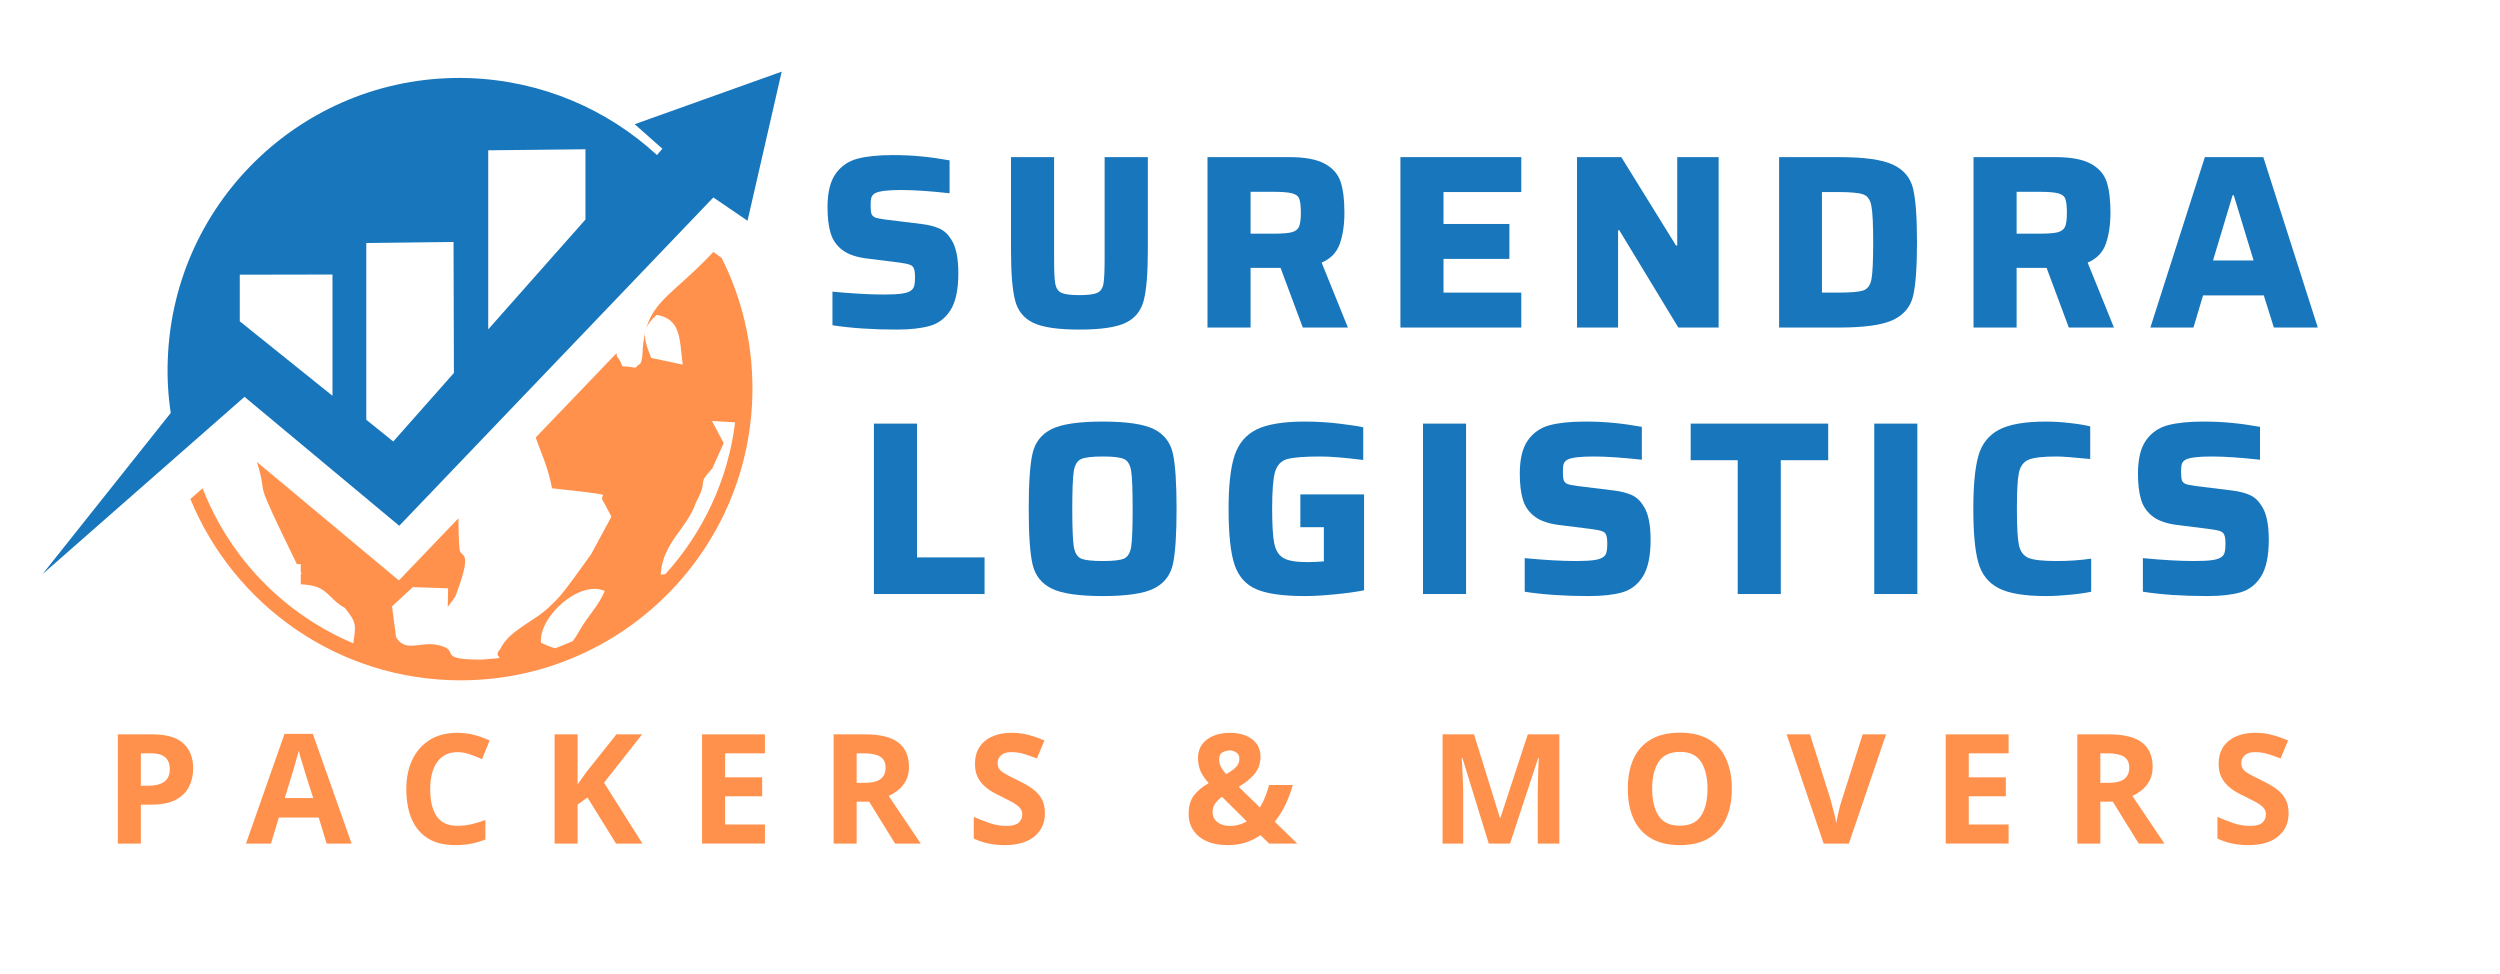<svg xmlns="http://www.w3.org/2000/svg" xmlns:xlink="http://www.w3.org/1999/xlink" width="434" viewBox="0 0 325.5 126.75" height="169" preserveAspectRatio="xMidYMid meet"><defs><g></g><clipPath id="0c76e84288"><path d="M 24 32 L 98 32 L 98 88.652 L 24 88.652 Z M 24 32 " clip-rule="nonzero"></path></clipPath><clipPath id="fc93fa343e"><path d="M 5.535 9.309 L 102 9.309 L 102 75 L 5.535 75 Z M 5.535 9.309 " clip-rule="nonzero"></path></clipPath></defs><path fill="#ff914d" d="M 83.984 43.273 C 84.031 43.09 84.074 42.906 84.121 42.723 C 84.074 42.906 84.031 43.09 83.984 43.273 Z M 83.984 43.273 " fill-opacity="1" fill-rule="nonzero"></path><g clip-path="url(#0c76e84288)"><path fill="#ff914d" d="M 92.879 32.801 L 92.379 33.324 C 87.977 37.91 85.215 39.098 84.145 42.723 C 84.371 42.176 84.805 41.629 85.512 40.992 C 88.684 41.582 88.453 44.07 88.887 47.469 L 84.781 46.602 C 84.188 45.074 83.871 44.117 84.008 43.273 C 83.824 44.023 83.711 44.848 83.664 45.828 C 83.574 47.836 83.184 47.242 82.75 47.879 C 79.969 47.402 81.727 48.27 80.332 46.398 L 80.266 45.988 L 69.75 56.961 C 70.363 58.785 71.348 60.746 71.871 63.574 L 76.523 64.098 C 79.969 64.602 77.711 64.215 78.621 65.398 L 79.605 67.27 L 76.98 72.129 C 72.625 78.242 72.762 77.762 71.711 78.836 C 69.59 80.98 66.328 81.961 65.117 84.539 C 63.816 85.863 66.965 85.543 62.699 85.883 C 56.539 85.883 60.191 84.699 57.066 83.992 C 54.715 83.445 52.844 85.039 51.566 82.965 L 51.043 78.949 L 53.758 76.441 L 58.344 76.602 L 58.297 79.02 L 58.98 78.105 C 59.074 77.969 59.211 77.762 59.301 77.625 C 61.719 71.215 59.941 72.812 59.824 71.445 C 59.734 70.328 59.688 69.004 59.688 67.477 L 51.934 75.574 L 33.457 60.152 C 35.145 65.695 32.383 60.609 38.656 73.453 L 39.156 73.453 L 39.156 74.48 L 39.273 74.73 L 39.156 74.73 L 39.156 76.074 C 39.934 76.121 40.641 76.211 41.164 76.395 C 42.785 76.941 43.266 78.312 44.883 79.133 C 46.504 81.141 46.32 81.367 46 83.762 C 37.035 79.977 29.898 72.676 26.383 63.574 L 24.785 64.965 C 30.469 78.812 44.086 88.578 59.961 88.578 C 80.949 88.578 97.969 71.559 97.969 50.57 C 97.969 44.457 96.531 38.688 93.953 33.578 Z M 75.453 82.098 C 75.133 82.668 74.859 83.102 74.586 83.465 C 73.832 83.809 73.078 84.105 72.305 84.402 C 71.801 84.289 71.188 84.035 70.434 83.695 C 70.113 80.32 75.43 75.48 78.738 76.941 C 77.961 78.859 76.637 80.043 75.453 82.098 Z M 86.629 74.754 C 86.426 74.773 86.242 74.797 86.016 74.82 C 86.289 70.578 89.438 68.914 90.621 65.398 C 92.355 62.207 90.578 63.324 92.742 60.996 L 94.227 57.688 L 92.699 54.816 L 95.711 54.996 C 94.773 62.57 91.488 69.391 86.629 74.754 Z M 86.629 74.754 " fill-opacity="1" fill-rule="nonzero"></path></g><g clip-path="url(#fc93fa343e)"><path fill="#1776bc" d="M 31.836 51.668 L 51.98 68.457 L 92.879 25.707 L 97.328 28.742 L 101.777 9.328 L 82.637 16.172 L 86.242 19.363 L 85.535 20.188 C 79.102 14.254 70.57 10.516 61.148 10.172 C 40.16 9.441 22.574 25.844 21.844 46.832 C 21.754 49.203 21.891 51.508 22.23 53.766 L 5.535 74.754 Z M 63.566 19.57 L 76.227 19.434 L 76.227 28.582 L 63.566 42.883 Z M 47.691 31.637 L 59.051 31.5 L 59.098 48.562 L 51.203 57.484 L 47.691 54.656 Z M 31.219 35.766 L 43.289 35.742 L 43.289 51.531 L 31.219 41.836 Z M 31.219 35.766 " fill-opacity="1" fill-rule="nonzero"></path></g><g fill="#1776bc" fill-opacity="1"><g transform="translate(106.26, 42.645)"><g><path d="M 10.484 0.266 C 7.336 0.266 4.551 0.078 2.125 -0.297 L 2.125 -4.672 C 4.75 -4.422 6.961 -4.297 8.766 -4.297 C 9.828 -4.297 10.633 -4.336 11.188 -4.422 C 11.75 -4.504 12.148 -4.645 12.391 -4.844 C 12.598 -5.008 12.727 -5.219 12.781 -5.469 C 12.844 -5.719 12.875 -6.066 12.875 -6.516 C 12.875 -7.055 12.828 -7.441 12.734 -7.672 C 12.648 -7.91 12.477 -8.078 12.219 -8.172 C 11.957 -8.273 11.508 -8.367 10.875 -8.453 L 6.766 -8.969 C 5.305 -9.133 4.195 -9.504 3.438 -10.078 C 2.676 -10.648 2.16 -11.383 1.891 -12.281 C 1.617 -13.188 1.484 -14.316 1.484 -15.672 C 1.484 -17.586 1.836 -19.039 2.547 -20.031 C 3.254 -21.02 4.203 -21.672 5.391 -21.984 C 6.586 -22.297 8.113 -22.453 9.969 -22.453 C 11.32 -22.453 12.562 -22.395 13.688 -22.281 C 14.82 -22.176 16.051 -22.004 17.375 -21.766 L 17.375 -17.484 C 14.82 -17.766 12.727 -17.906 11.094 -17.906 C 9.375 -17.906 8.254 -17.773 7.734 -17.516 C 7.461 -17.379 7.285 -17.191 7.203 -16.953 C 7.129 -16.723 7.094 -16.395 7.094 -15.969 C 7.094 -15.426 7.129 -15.039 7.203 -14.812 C 7.285 -14.594 7.445 -14.43 7.688 -14.328 C 7.938 -14.234 8.375 -14.145 9 -14.062 L 13.703 -13.484 C 14.648 -13.367 15.43 -13.172 16.047 -12.891 C 16.66 -12.617 17.172 -12.148 17.578 -11.484 C 18.203 -10.555 18.516 -9.082 18.516 -7.062 C 18.516 -4.957 18.18 -3.367 17.516 -2.297 C 16.848 -1.234 15.953 -0.539 14.828 -0.219 C 13.711 0.102 12.266 0.266 10.484 0.266 Z M 10.484 0.266 "></path></g></g></g><g fill="#1776bc" fill-opacity="1"><g transform="translate(129.478, 42.645)"><g><path d="M 19.969 -22.188 L 19.969 -10.031 C 19.969 -7.062 19.789 -4.895 19.438 -3.531 C 19.082 -2.164 18.289 -1.191 17.062 -0.609 C 15.832 -0.023 13.832 0.266 11.062 0.266 C 8.289 0.266 6.289 -0.023 5.062 -0.609 C 3.832 -1.191 3.039 -2.164 2.688 -3.531 C 2.332 -4.895 2.156 -7.062 2.156 -10.031 L 2.156 -22.188 L 7.766 -22.188 L 7.766 -8.844 C 7.766 -7.312 7.816 -6.254 7.922 -5.672 C 8.035 -5.098 8.305 -4.711 8.734 -4.516 C 9.172 -4.316 9.945 -4.219 11.062 -4.219 C 12.176 -4.219 12.945 -4.316 13.375 -4.516 C 13.812 -4.711 14.082 -5.098 14.188 -5.672 C 14.289 -6.254 14.344 -7.312 14.344 -8.844 L 14.344 -22.188 Z M 19.969 -22.188 "></path></g></g></g><g fill="#1776bc" fill-opacity="1"><g transform="translate(154.856, 42.645)"><g><path d="M 14.766 0 L 11.875 -7.766 L 7.969 -7.766 L 7.969 0 L 2.359 0 L 2.359 -22.188 L 13 -22.188 C 15.039 -22.188 16.582 -21.898 17.625 -21.328 C 18.664 -20.766 19.352 -19.984 19.688 -18.984 C 20.02 -17.984 20.188 -16.645 20.188 -14.969 C 20.188 -13.414 19.988 -12.066 19.594 -10.922 C 19.195 -9.785 18.406 -8.961 17.219 -8.453 L 20.641 0 Z M 10.875 -12.219 C 12.031 -12.219 12.848 -12.281 13.328 -12.406 C 13.816 -12.539 14.133 -12.785 14.281 -13.141 C 14.438 -13.492 14.516 -14.094 14.516 -14.938 C 14.516 -15.789 14.445 -16.395 14.312 -16.75 C 14.188 -17.102 13.879 -17.344 13.391 -17.469 C 12.91 -17.602 12.094 -17.672 10.938 -17.672 L 7.969 -17.672 L 7.969 -12.219 Z M 10.875 -12.219 "></path></g></g></g><g fill="#1776bc" fill-opacity="1"><g transform="translate(179.976, 42.645)"><g><path d="M 2.359 0 L 2.359 -22.188 L 18.094 -22.188 L 18.094 -17.641 L 7.969 -17.641 L 7.969 -13.484 L 16.547 -13.484 L 16.547 -8.938 L 7.969 -8.938 L 7.969 -4.547 L 18.094 -4.547 L 18.094 0 Z M 2.359 0 "></path></g></g></g><g fill="#1776bc" fill-opacity="1"><g transform="translate(203.032, 42.645)"><g><path d="M 15.484 0 L 7.797 -12.672 L 7.641 -12.672 L 7.641 0 L 2.297 0 L 2.297 -22.188 L 8.062 -22.188 L 15.188 -10.672 L 15.344 -10.672 L 15.344 -22.188 L 20.734 -22.188 L 20.734 0 Z M 15.484 0 "></path></g></g></g><g fill="#1776bc" fill-opacity="1"><g transform="translate(229.28, 42.645)"><g><path d="M 2.359 -22.188 L 10.188 -22.188 C 13.457 -22.188 15.789 -21.859 17.188 -21.203 C 18.582 -20.547 19.453 -19.516 19.797 -18.109 C 20.141 -16.703 20.312 -14.363 20.312 -11.094 C 20.312 -7.82 20.141 -5.484 19.797 -4.078 C 19.453 -2.672 18.582 -1.641 17.188 -0.984 C 15.789 -0.328 13.457 0 10.188 0 L 2.359 0 Z M 10.062 -4.547 C 11.719 -4.547 12.816 -4.645 13.359 -4.844 C 13.91 -5.051 14.254 -5.547 14.391 -6.328 C 14.535 -7.117 14.609 -8.707 14.609 -11.094 C 14.609 -13.457 14.531 -15.035 14.375 -15.828 C 14.227 -16.629 13.879 -17.129 13.328 -17.328 C 12.785 -17.535 11.695 -17.641 10.062 -17.641 L 7.938 -17.641 L 7.938 -4.547 Z M 10.062 -4.547 "></path></g></g></g><g fill="#1776bc" fill-opacity="1"><g transform="translate(254.594, 42.645)"><g><path d="M 14.766 0 L 11.875 -7.766 L 7.969 -7.766 L 7.969 0 L 2.359 0 L 2.359 -22.188 L 13 -22.188 C 15.039 -22.188 16.582 -21.898 17.625 -21.328 C 18.664 -20.766 19.352 -19.984 19.688 -18.984 C 20.02 -17.984 20.188 -16.645 20.188 -14.969 C 20.188 -13.414 19.988 -12.066 19.594 -10.922 C 19.195 -9.785 18.406 -8.961 17.219 -8.453 L 20.641 0 Z M 10.875 -12.219 C 12.031 -12.219 12.848 -12.281 13.328 -12.406 C 13.816 -12.539 14.133 -12.785 14.281 -13.141 C 14.438 -13.492 14.516 -14.094 14.516 -14.938 C 14.516 -15.789 14.445 -16.395 14.312 -16.75 C 14.188 -17.102 13.879 -17.344 13.391 -17.469 C 12.91 -17.602 12.094 -17.672 10.938 -17.672 L 7.969 -17.672 L 7.969 -12.219 Z M 10.875 -12.219 "></path></g></g></g><g fill="#1776bc" fill-opacity="1"><g transform="translate(279.714, 42.645)"><g><path d="M 16.344 0 L 15.031 -4.188 L 7.125 -4.188 L 5.875 0 L 0.266 0 L 7.359 -22.188 L 14.969 -22.188 L 22.062 0 Z M 11.125 -17.219 L 10.969 -17.219 L 8.422 -8.734 L 13.703 -8.734 Z M 11.125 -17.219 "></path></g></g></g><g fill="#1776bc" fill-opacity="1"><g transform="translate(100.063, 77.342)"><g></g></g></g><g fill="#1776bc" fill-opacity="1"><g transform="translate(111.423, 77.342)"><g><path d="M 2.359 0 L 2.359 -22.188 L 7.969 -22.188 L 7.969 -4.766 L 16.766 -4.766 L 16.766 0 Z M 2.359 0 "></path></g></g></g><g fill="#1776bc" fill-opacity="1"><g transform="translate(132.158, 77.342)"><g><path d="M 11.422 0.266 C 8.297 0.266 6.07 -0.062 4.75 -0.719 C 3.438 -1.375 2.613 -2.422 2.281 -3.859 C 1.945 -5.305 1.781 -7.719 1.781 -11.094 C 1.781 -14.469 1.945 -16.875 2.281 -18.312 C 2.613 -19.758 3.438 -20.812 4.75 -21.469 C 6.07 -22.125 8.297 -22.453 11.422 -22.453 C 14.535 -22.453 16.754 -22.125 18.078 -21.469 C 19.398 -20.812 20.223 -19.758 20.547 -18.312 C 20.867 -16.875 21.031 -14.469 21.031 -11.094 C 21.031 -7.719 20.867 -5.305 20.547 -3.859 C 20.223 -2.422 19.398 -1.375 18.078 -0.719 C 16.754 -0.062 14.535 0.266 11.422 0.266 Z M 11.422 -4.297 C 12.816 -4.297 13.75 -4.406 14.219 -4.625 C 14.695 -4.852 15 -5.375 15.125 -6.188 C 15.25 -7.008 15.312 -8.645 15.312 -11.094 C 15.312 -13.539 15.25 -15.172 15.125 -15.984 C 15 -16.805 14.695 -17.332 14.219 -17.562 C 13.75 -17.789 12.816 -17.906 11.422 -17.906 C 10.016 -17.906 9.066 -17.789 8.578 -17.562 C 8.086 -17.332 7.773 -16.797 7.641 -15.953 C 7.516 -15.117 7.453 -13.5 7.453 -11.094 C 7.453 -8.688 7.516 -7.062 7.641 -6.219 C 7.773 -5.383 8.086 -4.852 8.578 -4.625 C 9.066 -4.406 10.016 -4.297 11.422 -4.297 Z M 11.422 -4.297 "></path></g></g></g><g fill="#1776bc" fill-opacity="1"><g transform="translate(158.18, 77.342)"><g><path d="M 11.125 -8.703 L 11.125 -12.969 L 19.422 -12.969 L 19.422 -0.484 C 18.297 -0.266 17.008 -0.086 15.562 0.047 C 14.113 0.191 12.836 0.266 11.734 0.266 C 8.879 0.266 6.766 -0.031 5.391 -0.625 C 4.016 -1.219 3.066 -2.289 2.547 -3.844 C 2.035 -5.406 1.781 -7.82 1.781 -11.094 C 1.781 -14.145 2.039 -16.461 2.562 -18.047 C 3.094 -19.629 4.055 -20.758 5.453 -21.438 C 6.848 -22.113 8.93 -22.453 11.703 -22.453 C 13.297 -22.453 14.875 -22.352 16.438 -22.156 C 18.008 -21.957 18.969 -21.805 19.312 -21.703 L 19.312 -17.453 C 16.906 -17.754 15.055 -17.906 13.766 -17.906 C 11.641 -17.906 10.18 -17.789 9.391 -17.562 C 8.609 -17.332 8.086 -16.773 7.828 -15.891 C 7.578 -15.016 7.453 -13.414 7.453 -11.094 C 7.453 -8.988 7.547 -7.477 7.734 -6.562 C 7.93 -5.645 8.336 -5.016 8.953 -4.672 C 9.566 -4.328 10.57 -4.156 11.969 -4.156 C 12.738 -4.156 13.477 -4.188 14.188 -4.25 L 14.188 -8.703 Z M 11.125 -8.703 "></path></g></g></g><g fill="#1776bc" fill-opacity="1"><g transform="translate(182.978, 77.342)"><g><path d="M 2.297 0 L 2.297 -22.188 L 7.906 -22.188 L 7.906 0 Z M 2.297 0 "></path></g></g></g><g fill="#1776bc" fill-opacity="1"><g transform="translate(196.393, 77.342)"><g><path d="M 10.484 0.266 C 7.336 0.266 4.551 0.078 2.125 -0.297 L 2.125 -4.672 C 4.75 -4.422 6.961 -4.297 8.766 -4.297 C 9.828 -4.297 10.633 -4.336 11.188 -4.422 C 11.75 -4.504 12.148 -4.645 12.391 -4.844 C 12.598 -5.008 12.727 -5.219 12.781 -5.469 C 12.844 -5.719 12.875 -6.066 12.875 -6.516 C 12.875 -7.055 12.828 -7.441 12.734 -7.672 C 12.648 -7.91 12.477 -8.078 12.219 -8.172 C 11.957 -8.273 11.508 -8.367 10.875 -8.453 L 6.766 -8.969 C 5.305 -9.133 4.195 -9.504 3.438 -10.078 C 2.676 -10.648 2.16 -11.383 1.891 -12.281 C 1.617 -13.188 1.484 -14.316 1.484 -15.672 C 1.484 -17.586 1.836 -19.039 2.547 -20.031 C 3.254 -21.02 4.203 -21.672 5.391 -21.984 C 6.586 -22.297 8.113 -22.453 9.969 -22.453 C 11.32 -22.453 12.562 -22.395 13.688 -22.281 C 14.82 -22.176 16.051 -22.004 17.375 -21.766 L 17.375 -17.484 C 14.82 -17.766 12.727 -17.906 11.094 -17.906 C 9.375 -17.906 8.254 -17.773 7.734 -17.516 C 7.461 -17.379 7.285 -17.191 7.203 -16.953 C 7.129 -16.723 7.094 -16.395 7.094 -15.969 C 7.094 -15.426 7.129 -15.039 7.203 -14.812 C 7.285 -14.594 7.445 -14.43 7.688 -14.328 C 7.938 -14.234 8.375 -14.145 9 -14.062 L 13.703 -13.484 C 14.648 -13.367 15.43 -13.172 16.047 -12.891 C 16.66 -12.617 17.172 -12.148 17.578 -11.484 C 18.203 -10.555 18.516 -9.082 18.516 -7.062 C 18.516 -4.957 18.18 -3.367 17.516 -2.297 C 16.848 -1.234 15.953 -0.539 14.828 -0.219 C 13.711 0.102 12.266 0.266 10.484 0.266 Z M 10.484 0.266 "></path></g></g></g><g fill="#1776bc" fill-opacity="1"><g transform="translate(219.61, 77.342)"><g><path d="M 6.641 0 L 6.641 -17.422 L 0.516 -17.422 L 0.516 -22.188 L 18.422 -22.188 L 18.422 -17.422 L 12.25 -17.422 L 12.25 0 Z M 6.641 0 "></path></g></g></g><g fill="#1776bc" fill-opacity="1"><g transform="translate(241.731, 77.342)"><g><path d="M 2.297 0 L 2.297 -22.188 L 7.906 -22.188 L 7.906 0 Z M 2.297 0 "></path></g></g></g><g fill="#1776bc" fill-opacity="1"><g transform="translate(255.146, 77.342)"><g><path d="M 17.125 -0.297 C 16.395 -0.141 15.473 -0.008 14.359 0.094 C 13.254 0.207 12.219 0.266 11.25 0.266 C 8.457 0.266 6.395 -0.078 5.062 -0.766 C 3.727 -1.461 2.848 -2.582 2.422 -4.125 C 1.992 -5.676 1.781 -8 1.781 -11.094 C 1.781 -14.145 2 -16.441 2.438 -17.984 C 2.875 -19.535 3.758 -20.664 5.094 -21.375 C 6.426 -22.094 8.477 -22.453 11.25 -22.453 C 12.219 -22.453 13.238 -22.391 14.312 -22.266 C 15.395 -22.148 16.289 -22.004 17 -21.828 L 17 -17.578 C 14.801 -17.797 13.348 -17.906 12.641 -17.906 C 10.879 -17.906 9.664 -17.77 9 -17.5 C 8.332 -17.227 7.906 -16.664 7.719 -15.812 C 7.539 -14.969 7.453 -13.395 7.453 -11.094 C 7.453 -8.789 7.539 -7.211 7.719 -6.359 C 7.906 -5.516 8.332 -4.957 9 -4.688 C 9.664 -4.426 10.879 -4.297 12.641 -4.297 C 14.234 -4.297 15.727 -4.398 17.125 -4.609 Z M 17.125 -0.297 "></path></g></g></g><g fill="#1776bc" fill-opacity="1"><g transform="translate(276.88, 77.342)"><g><path d="M 10.484 0.266 C 7.336 0.266 4.551 0.078 2.125 -0.297 L 2.125 -4.672 C 4.75 -4.422 6.961 -4.297 8.766 -4.297 C 9.828 -4.297 10.633 -4.336 11.188 -4.422 C 11.75 -4.504 12.148 -4.645 12.391 -4.844 C 12.598 -5.008 12.727 -5.219 12.781 -5.469 C 12.844 -5.719 12.875 -6.066 12.875 -6.516 C 12.875 -7.055 12.828 -7.441 12.734 -7.672 C 12.648 -7.91 12.477 -8.078 12.219 -8.172 C 11.957 -8.273 11.508 -8.367 10.875 -8.453 L 6.766 -8.969 C 5.305 -9.133 4.195 -9.504 3.438 -10.078 C 2.676 -10.648 2.16 -11.383 1.891 -12.281 C 1.617 -13.188 1.484 -14.316 1.484 -15.672 C 1.484 -17.586 1.836 -19.039 2.547 -20.031 C 3.254 -21.02 4.203 -21.672 5.391 -21.984 C 6.586 -22.297 8.113 -22.453 9.969 -22.453 C 11.32 -22.453 12.562 -22.395 13.688 -22.281 C 14.82 -22.176 16.051 -22.004 17.375 -21.766 L 17.375 -17.484 C 14.82 -17.766 12.727 -17.906 11.094 -17.906 C 9.375 -17.906 8.254 -17.773 7.734 -17.516 C 7.461 -17.379 7.285 -17.191 7.203 -16.953 C 7.129 -16.723 7.094 -16.395 7.094 -15.969 C 7.094 -15.426 7.129 -15.039 7.203 -14.812 C 7.285 -14.594 7.445 -14.43 7.688 -14.328 C 7.938 -14.234 8.375 -14.145 9 -14.062 L 13.703 -13.484 C 14.648 -13.367 15.43 -13.172 16.047 -12.891 C 16.66 -12.617 17.172 -12.148 17.578 -11.484 C 18.203 -10.555 18.516 -9.082 18.516 -7.062 C 18.516 -4.957 18.18 -3.367 17.516 -2.297 C 16.848 -1.234 15.953 -0.539 14.828 -0.219 C 13.711 0.102 12.266 0.266 10.484 0.266 Z M 10.484 0.266 "></path></g></g></g><g fill="#1776bc" fill-opacity="1"><g transform="translate(300.101, 77.342)"><g></g></g></g><g fill="#ff914d" fill-opacity="1"><g transform="translate(13.543, 109.833)"><g><path d="M 6.328 -14.219 C 8.16 -14.219 9.5 -13.82 10.344 -13.031 C 11.188 -12.25 11.609 -11.164 11.609 -9.781 C 11.609 -8.945 11.438 -8.172 11.094 -7.453 C 10.75 -6.734 10.176 -6.156 9.375 -5.719 C 8.57 -5.281 7.477 -5.062 6.094 -5.062 L 4.797 -5.062 L 4.797 0 L 1.797 0 L 1.797 -14.219 Z M 6.172 -11.75 L 4.797 -11.75 L 4.797 -7.531 L 5.797 -7.531 C 6.648 -7.531 7.32 -7.695 7.812 -8.031 C 8.312 -8.375 8.562 -8.926 8.562 -9.688 C 8.562 -11.062 7.766 -11.75 6.172 -11.75 Z M 6.172 -11.75 "></path></g></g></g><g fill="#ff914d" fill-opacity="1"><g transform="translate(32.027, 109.833)"><g><path d="M 10.5 0 L 9.469 -3.391 L 4.281 -3.391 L 3.25 0 L 0 0 L 5.016 -14.281 L 8.703 -14.281 L 13.75 0 Z M 8.75 -5.922 L 7.703 -9.219 C 7.641 -9.445 7.555 -9.734 7.453 -10.078 C 7.348 -10.422 7.238 -10.77 7.125 -11.125 C 7.02 -11.488 6.938 -11.805 6.875 -12.078 C 6.801 -11.805 6.707 -11.473 6.594 -11.078 C 6.488 -10.691 6.383 -10.32 6.281 -9.969 C 6.188 -9.613 6.113 -9.363 6.062 -9.219 L 5.047 -5.922 Z M 8.75 -5.922 "></path></g></g></g><g fill="#ff914d" fill-opacity="1"><g transform="translate(51.746, 109.833)"><g><path d="M 7.828 -11.906 C 6.672 -11.906 5.785 -11.473 5.172 -10.609 C 4.566 -9.754 4.266 -8.578 4.266 -7.078 C 4.266 -5.555 4.547 -4.379 5.109 -3.547 C 5.672 -2.723 6.578 -2.312 7.828 -2.312 C 8.398 -2.312 8.977 -2.375 9.562 -2.5 C 10.145 -2.633 10.773 -2.82 11.453 -3.062 L 11.453 -0.531 C 10.828 -0.281 10.207 -0.098 9.594 0.016 C 8.988 0.141 8.305 0.203 7.547 0.203 C 6.078 0.203 4.867 -0.098 3.922 -0.703 C 2.984 -1.305 2.285 -2.156 1.828 -3.25 C 1.379 -4.352 1.156 -5.633 1.156 -7.094 C 1.156 -8.531 1.41 -9.797 1.922 -10.891 C 2.441 -11.992 3.195 -12.859 4.188 -13.484 C 5.176 -14.109 6.391 -14.422 7.828 -14.422 C 8.535 -14.422 9.242 -14.332 9.953 -14.156 C 10.66 -13.977 11.344 -13.734 12 -13.422 L 11.016 -10.984 C 10.484 -11.234 9.945 -11.445 9.406 -11.625 C 8.875 -11.812 8.348 -11.906 7.828 -11.906 Z M 7.828 -11.906 "></path></g></g></g><g fill="#ff914d" fill-opacity="1"><g transform="translate(70.41, 109.833)"><g><path d="M 13.234 0 L 9.797 0 L 6.078 -6 L 4.797 -5.078 L 4.797 0 L 1.797 0 L 1.797 -14.219 L 4.797 -14.219 L 4.797 -7.703 C 4.992 -7.984 5.191 -8.266 5.391 -8.547 C 5.598 -8.828 5.801 -9.109 6 -9.391 L 9.844 -14.219 L 13.188 -14.219 L 8.234 -7.922 Z M 13.234 0 "></path></g></g></g><g fill="#ff914d" fill-opacity="1"><g transform="translate(89.611, 109.833)"><g><path d="M 9.984 0 L 1.797 0 L 1.797 -14.219 L 9.984 -14.219 L 9.984 -11.75 L 4.797 -11.75 L 4.797 -8.625 L 9.625 -8.625 L 9.625 -6.156 L 4.797 -6.156 L 4.797 -2.484 L 9.984 -2.484 Z M 9.984 0 "></path></g></g></g><g fill="#ff914d" fill-opacity="1"><g transform="translate(106.74, 109.833)"><g><path d="M 5.938 -14.219 C 7.875 -14.219 9.301 -13.863 10.219 -13.156 C 11.145 -12.457 11.609 -11.391 11.609 -9.953 C 11.609 -9.305 11.484 -8.738 11.234 -8.25 C 10.992 -7.77 10.672 -7.359 10.266 -7.016 C 9.859 -6.68 9.426 -6.41 8.969 -6.203 L 13.141 0 L 9.797 0 L 6.422 -5.453 L 4.797 -5.453 L 4.797 0 L 1.797 0 L 1.797 -14.219 Z M 5.719 -11.75 L 4.797 -11.75 L 4.797 -7.906 L 5.781 -7.906 C 6.77 -7.906 7.477 -8.07 7.906 -8.406 C 8.344 -8.738 8.562 -9.227 8.562 -9.875 C 8.562 -10.551 8.328 -11.031 7.859 -11.312 C 7.398 -11.602 6.688 -11.75 5.719 -11.75 Z M 5.719 -11.75 "></path></g></g></g><g fill="#ff914d" fill-opacity="1"><g transform="translate(125.862, 109.833)"><g><path d="M 10.188 -3.938 C 10.188 -2.676 9.727 -1.672 8.812 -0.922 C 7.906 -0.172 6.613 0.203 4.938 0.203 C 3.438 0.203 2.098 -0.082 0.922 -0.656 L 0.922 -3.469 C 1.598 -3.176 2.297 -2.906 3.016 -2.656 C 3.742 -2.414 4.461 -2.297 5.172 -2.297 C 5.922 -2.297 6.453 -2.438 6.766 -2.719 C 7.078 -3 7.234 -3.363 7.234 -3.812 C 7.234 -4.164 7.109 -4.469 6.859 -4.719 C 6.617 -4.969 6.289 -5.203 5.875 -5.422 C 5.469 -5.641 5 -5.879 4.469 -6.141 C 4.133 -6.297 3.773 -6.484 3.391 -6.703 C 3.004 -6.922 2.633 -7.191 2.281 -7.516 C 1.926 -7.848 1.633 -8.242 1.406 -8.703 C 1.188 -9.172 1.078 -9.727 1.078 -10.375 C 1.078 -11.656 1.508 -12.648 2.375 -13.359 C 3.238 -14.066 4.41 -14.422 5.891 -14.422 C 6.641 -14.422 7.344 -14.332 8 -14.156 C 8.664 -13.988 9.375 -13.742 10.125 -13.422 L 9.141 -11.078 C 8.492 -11.336 7.91 -11.539 7.391 -11.688 C 6.867 -11.832 6.336 -11.906 5.797 -11.906 C 5.223 -11.906 4.785 -11.77 4.484 -11.5 C 4.18 -11.238 4.031 -10.898 4.031 -10.484 C 4.031 -9.973 4.254 -9.57 4.703 -9.281 C 5.148 -8.988 5.82 -8.629 6.719 -8.203 C 7.445 -7.859 8.066 -7.5 8.578 -7.125 C 9.086 -6.758 9.484 -6.32 9.766 -5.812 C 10.047 -5.312 10.188 -4.688 10.188 -3.938 Z M 10.188 -3.938 "></path></g></g></g><g fill="#ff914d" fill-opacity="1"><g transform="translate(142.812, 109.833)"><g></g></g></g><g fill="#ff914d" fill-opacity="1"><g transform="translate(153.962, 109.833)"><g><path d="M 6.172 -14.422 C 6.941 -14.422 7.625 -14.301 8.219 -14.062 C 8.82 -13.82 9.297 -13.469 9.641 -13 C 9.984 -12.539 10.156 -11.984 10.156 -11.328 C 10.156 -10.41 9.883 -9.641 9.344 -9.016 C 8.801 -8.398 8.125 -7.859 7.312 -7.391 L 10.078 -4.703 C 10.348 -5.148 10.582 -5.625 10.781 -6.125 C 10.977 -6.625 11.145 -7.125 11.281 -7.625 L 14.359 -7.625 C 14.16 -6.883 13.867 -6.086 13.484 -5.234 C 13.098 -4.391 12.609 -3.594 12.016 -2.844 L 14.938 0 L 11.281 0 L 10.156 -1.094 C 9.57 -0.695 8.93 -0.379 8.234 -0.141 C 7.535 0.086 6.773 0.203 5.953 0.203 C 4.336 0.203 3.07 -0.164 2.156 -0.906 C 1.25 -1.656 0.797 -2.633 0.797 -3.844 C 0.797 -4.852 1.023 -5.66 1.484 -6.266 C 1.953 -6.867 2.594 -7.406 3.406 -7.875 C 2.883 -8.469 2.52 -9.016 2.312 -9.516 C 2.113 -10.023 2.016 -10.566 2.016 -11.141 C 2.016 -11.816 2.188 -12.398 2.531 -12.891 C 2.883 -13.379 3.375 -13.754 4 -14.016 C 4.625 -14.285 5.348 -14.422 6.172 -14.422 Z M 6.156 -12.125 C 5.82 -12.125 5.504 -12.039 5.203 -11.875 C 4.91 -11.719 4.766 -11.406 4.766 -10.938 C 4.766 -10.602 4.848 -10.281 5.016 -9.969 C 5.18 -9.664 5.398 -9.359 5.672 -9.047 C 6.234 -9.348 6.66 -9.648 6.953 -9.953 C 7.254 -10.266 7.406 -10.617 7.406 -11.016 C 7.406 -11.41 7.27 -11.691 7 -11.859 C 6.738 -12.035 6.457 -12.125 6.156 -12.125 Z M 5.141 -6.094 C 4.766 -5.812 4.469 -5.516 4.25 -5.203 C 4.031 -4.891 3.922 -4.531 3.922 -4.125 C 3.922 -3.551 4.133 -3.102 4.562 -2.781 C 4.988 -2.457 5.52 -2.297 6.156 -2.297 C 6.582 -2.297 6.977 -2.348 7.344 -2.453 C 7.719 -2.555 8.055 -2.703 8.359 -2.891 Z M 5.141 -6.094 "></path></g></g></g><g fill="#ff914d" fill-opacity="1"><g transform="translate(174.876, 109.833)"><g></g></g></g><g fill="#ff914d" fill-opacity="1"><g transform="translate(186.026, 109.833)"><g><path d="M 7.812 0 L 4.375 -11.156 L 4.297 -11.156 C 4.316 -10.883 4.336 -10.484 4.359 -9.953 C 4.391 -9.422 4.414 -8.848 4.438 -8.234 C 4.469 -7.629 4.484 -7.086 4.484 -6.609 L 4.484 0 L 1.797 0 L 1.797 -14.219 L 5.891 -14.219 L 9.266 -3.344 L 9.328 -3.344 L 12.891 -14.219 L 17 -14.219 L 17 0 L 14.188 0 L 14.188 -6.734 C 14.188 -7.18 14.195 -7.695 14.219 -8.281 C 14.238 -8.863 14.254 -9.414 14.266 -9.938 C 14.285 -10.469 14.305 -10.867 14.328 -11.141 L 14.25 -11.141 L 10.578 0 Z M 7.812 0 "></path></g></g></g><g fill="#ff914d" fill-opacity="1"><g transform="translate(210.784, 109.833)"><g><path d="M 14.703 -7.125 C 14.703 -5.656 14.457 -4.375 13.969 -3.281 C 13.488 -2.188 12.742 -1.332 11.734 -0.719 C 10.734 -0.102 9.461 0.203 7.922 0.203 C 6.391 0.203 5.117 -0.102 4.109 -0.719 C 3.109 -1.332 2.363 -2.188 1.875 -3.281 C 1.395 -4.383 1.156 -5.676 1.156 -7.156 C 1.156 -8.625 1.395 -9.898 1.875 -10.984 C 2.363 -12.078 3.109 -12.926 4.109 -13.531 C 5.117 -14.133 6.398 -14.438 7.953 -14.438 C 9.492 -14.438 10.758 -14.133 11.75 -13.531 C 12.75 -12.926 13.488 -12.078 13.969 -10.984 C 14.457 -9.891 14.703 -8.602 14.703 -7.125 Z M 4.328 -7.125 C 4.328 -5.645 4.609 -4.473 5.172 -3.609 C 5.742 -2.754 6.66 -2.328 7.922 -2.328 C 9.211 -2.328 10.133 -2.754 10.688 -3.609 C 11.25 -4.473 11.531 -5.645 11.531 -7.125 C 11.531 -8.613 11.25 -9.785 10.688 -10.641 C 10.133 -11.504 9.223 -11.938 7.953 -11.938 C 6.672 -11.938 5.742 -11.504 5.172 -10.641 C 4.609 -9.785 4.328 -8.613 4.328 -7.125 Z M 4.328 -7.125 "></path></g></g></g><g fill="#ff914d" fill-opacity="1"><g transform="translate(232.614, 109.833)"><g><path d="M 12.953 -14.219 L 8.109 0 L 4.828 0 L 0 -14.219 L 3.047 -14.219 L 5.719 -5.75 C 5.758 -5.602 5.832 -5.332 5.938 -4.938 C 6.039 -4.551 6.145 -4.141 6.25 -3.703 C 6.363 -3.273 6.438 -2.914 6.469 -2.625 C 6.508 -2.914 6.578 -3.273 6.672 -3.703 C 6.773 -4.141 6.875 -4.551 6.969 -4.938 C 7.07 -5.332 7.156 -5.602 7.219 -5.75 L 9.906 -14.219 Z M 12.953 -14.219 "></path></g></g></g><g fill="#ff914d" fill-opacity="1"><g transform="translate(251.536, 109.833)"><g><path d="M 9.984 0 L 1.797 0 L 1.797 -14.219 L 9.984 -14.219 L 9.984 -11.75 L 4.797 -11.75 L 4.797 -8.625 L 9.625 -8.625 L 9.625 -6.156 L 4.797 -6.156 L 4.797 -2.484 L 9.984 -2.484 Z M 9.984 0 "></path></g></g></g><g fill="#ff914d" fill-opacity="1"><g transform="translate(268.666, 109.833)"><g><path d="M 5.938 -14.219 C 7.875 -14.219 9.301 -13.863 10.219 -13.156 C 11.145 -12.457 11.609 -11.391 11.609 -9.953 C 11.609 -9.305 11.484 -8.738 11.234 -8.25 C 10.992 -7.77 10.672 -7.359 10.266 -7.016 C 9.859 -6.68 9.426 -6.41 8.969 -6.203 L 13.141 0 L 9.797 0 L 6.422 -5.453 L 4.797 -5.453 L 4.797 0 L 1.797 0 L 1.797 -14.219 Z M 5.719 -11.75 L 4.797 -11.75 L 4.797 -7.906 L 5.781 -7.906 C 6.77 -7.906 7.477 -8.07 7.906 -8.406 C 8.344 -8.738 8.562 -9.227 8.562 -9.875 C 8.562 -10.551 8.328 -11.031 7.859 -11.312 C 7.398 -11.602 6.688 -11.75 5.719 -11.75 Z M 5.719 -11.75 "></path></g></g></g><g fill="#ff914d" fill-opacity="1"><g transform="translate(287.788, 109.833)"><g><path d="M 10.188 -3.938 C 10.188 -2.676 9.727 -1.672 8.812 -0.922 C 7.906 -0.172 6.613 0.203 4.938 0.203 C 3.438 0.203 2.098 -0.082 0.922 -0.656 L 0.922 -3.469 C 1.598 -3.176 2.297 -2.906 3.016 -2.656 C 3.742 -2.414 4.461 -2.297 5.172 -2.297 C 5.922 -2.297 6.453 -2.438 6.766 -2.719 C 7.078 -3 7.234 -3.363 7.234 -3.812 C 7.234 -4.164 7.109 -4.469 6.859 -4.719 C 6.617 -4.969 6.289 -5.203 5.875 -5.422 C 5.469 -5.641 5 -5.879 4.469 -6.141 C 4.133 -6.297 3.773 -6.484 3.391 -6.703 C 3.004 -6.922 2.633 -7.191 2.281 -7.516 C 1.926 -7.848 1.633 -8.242 1.406 -8.703 C 1.188 -9.172 1.078 -9.727 1.078 -10.375 C 1.078 -11.656 1.508 -12.648 2.375 -13.359 C 3.238 -14.066 4.41 -14.422 5.891 -14.422 C 6.641 -14.422 7.344 -14.332 8 -14.156 C 8.664 -13.988 9.375 -13.742 10.125 -13.422 L 9.141 -11.078 C 8.492 -11.336 7.91 -11.539 7.391 -11.688 C 6.867 -11.832 6.336 -11.906 5.797 -11.906 C 5.223 -11.906 4.785 -11.77 4.484 -11.5 C 4.18 -11.238 4.031 -10.898 4.031 -10.484 C 4.031 -9.973 4.254 -9.57 4.703 -9.281 C 5.148 -8.988 5.82 -8.629 6.719 -8.203 C 7.445 -7.859 8.066 -7.5 8.578 -7.125 C 9.086 -6.758 9.484 -6.32 9.766 -5.812 C 10.047 -5.312 10.188 -4.688 10.188 -3.938 Z M 10.188 -3.938 "></path></g></g></g></svg>